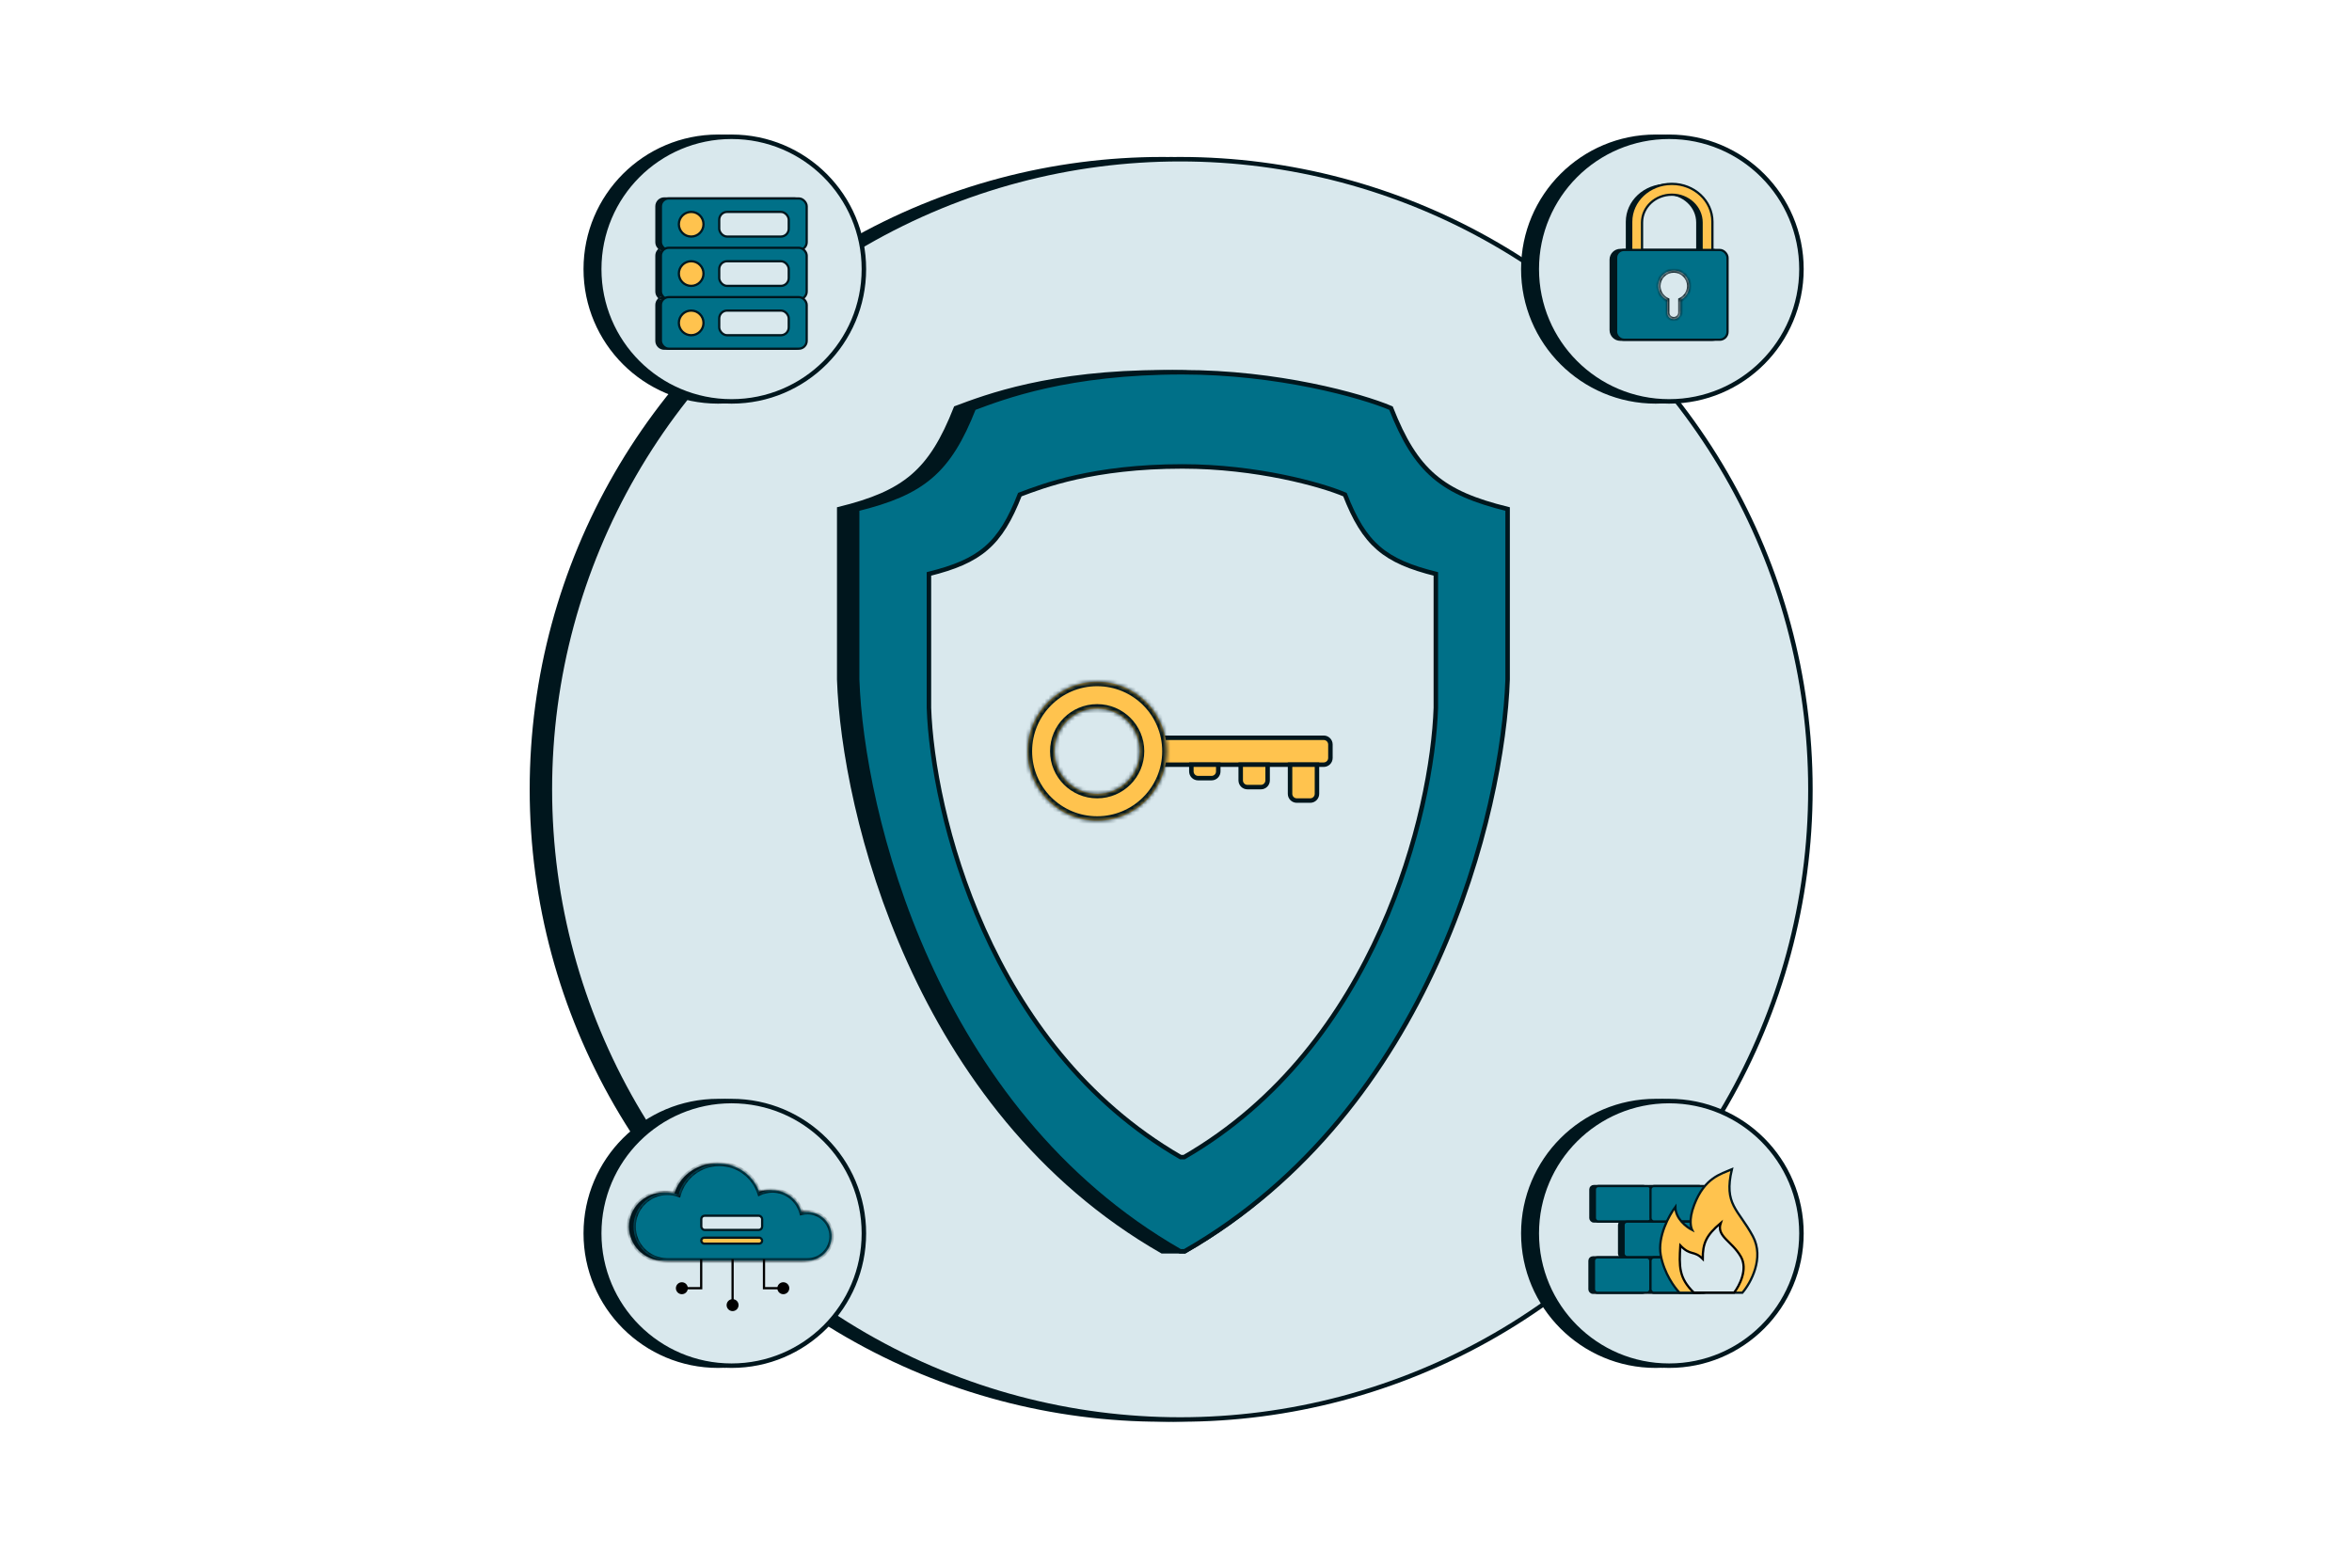 <svg width="618" height="412" viewBox="0 0 618 412" fill="none" xmlns="http://www.w3.org/2000/svg">
<circle cx="305.375" cy="207.447" r="165.607" fill="#00161D" stroke="#00161D" stroke-width="1.179"/>
<circle cx="310.089" cy="207.447" r="165.607" fill="#D9E8ED" stroke="#00161D" stroke-width="1.179"/>
<path d="M220.509 133.779C237.76 129.531 244.598 123.914 251.155 107.258C259.013 104.311 275.907 97.828 305.964 97.828C330.957 97.828 352.915 103.918 360.773 107.258C367.329 123.914 374.168 129.531 391.419 133.778V178.569C390.241 213.144 376.332 291.605 311.268 328.852L305.375 328.852C240.311 291.606 221.687 213.144 220.509 178.569V133.779Z" fill="#00161D" stroke="#00161D" stroke-width="1.179"/>
<path d="M225.223 133.779C242.475 129.531 249.313 123.914 255.869 107.258C263.727 104.311 280.622 97.828 310.678 97.828C335.671 97.828 357.63 103.918 365.488 107.258C372.044 123.914 378.882 129.531 396.134 133.778V178.569C394.955 213.144 376.332 291.605 311.268 328.852L310.089 328.852C245.025 291.606 226.402 213.144 225.223 178.569V133.779Z" fill="#007088" stroke="#00161D" stroke-width="1.179"/>
<path d="M244.082 150.828C257.527 147.49 262.856 143.077 267.965 129.99C274.089 127.675 287.255 122.581 310.678 122.581C330.156 122.581 347.268 127.366 353.392 129.99C358.501 143.077 363.83 147.49 377.275 150.828V186.02C376.356 213.186 361.843 274.835 311.138 304.1L310.219 304.1C259.514 274.835 245.001 213.186 244.082 186.02V150.828Z" fill="#D9E8ED" stroke="#00161D" stroke-width="1.179"/>
<path d="M303.606 193.892H347.807C348.784 193.892 349.575 194.684 349.575 195.66V199.196C349.575 200.173 348.784 200.964 347.807 200.964H303.606V193.892Z" fill="#FFC34E" stroke="#00161D" stroke-width="1.179"/>
<path d="M338.967 200.964H346.039V208.626C346.039 209.602 345.248 210.394 344.271 210.394H340.735C339.759 210.394 338.967 209.602 338.967 208.626V200.964Z" fill="#FFC34E" stroke="#00161D" stroke-width="1.179"/>
<path d="M326.002 200.964H333.074V205.09C333.074 206.066 332.282 206.858 331.306 206.858H327.77C326.793 206.858 326.002 206.066 326.002 205.09V200.964Z" fill="#FFC34E" stroke="#00161D" stroke-width="1.179"/>
<path d="M313.036 200.964H320.108V202.732C320.108 203.709 319.316 204.5 318.34 204.5H314.804C313.827 204.5 313.036 203.709 313.036 202.732V200.964Z" fill="#FFC34E" stroke="#00161D" stroke-width="1.179"/>
<mask id="path-10-inside-1_154_3542" fill="white">
<path fill-rule="evenodd" clip-rule="evenodd" d="M288.283 215.698C298.373 215.698 306.553 207.518 306.553 197.428C306.553 187.338 298.373 179.158 288.283 179.158C278.193 179.158 270.013 187.338 270.013 197.428C270.013 207.518 278.193 215.698 288.283 215.698ZM288.283 208.625C294.468 208.625 299.481 203.612 299.481 197.428C299.481 191.244 294.468 186.23 288.283 186.23C282.099 186.23 277.086 191.244 277.086 197.428C277.086 203.612 282.099 208.625 288.283 208.625Z"/>
</mask>
<path fill-rule="evenodd" clip-rule="evenodd" d="M288.283 215.698C298.373 215.698 306.553 207.518 306.553 197.428C306.553 187.338 298.373 179.158 288.283 179.158C278.193 179.158 270.013 187.338 270.013 197.428C270.013 207.518 278.193 215.698 288.283 215.698ZM288.283 208.625C294.468 208.625 299.481 203.612 299.481 197.428C299.481 191.244 294.468 186.23 288.283 186.23C282.099 186.23 277.086 191.244 277.086 197.428C277.086 203.612 282.099 208.625 288.283 208.625Z" fill="#FFC34E"/>
<path d="M305.374 197.428C305.374 206.867 297.722 214.519 288.283 214.519V216.876C299.024 216.876 307.732 208.169 307.732 197.428H305.374ZM288.283 180.337C297.722 180.337 305.374 187.989 305.374 197.428H307.732C307.732 186.687 299.024 177.98 288.283 177.98V180.337ZM271.192 197.428C271.192 187.989 278.844 180.337 288.283 180.337V177.98C277.542 177.98 268.835 186.687 268.835 197.428H271.192ZM288.283 214.519C278.844 214.519 271.192 206.867 271.192 197.428H268.835C268.835 208.169 277.542 216.876 288.283 216.876V214.519ZM298.302 197.428C298.302 202.961 293.817 207.447 288.283 207.447V209.804C295.118 209.804 300.66 204.263 300.66 197.428H298.302ZM288.283 187.409C293.817 187.409 298.302 191.895 298.302 197.428H300.66C300.66 190.593 295.118 185.052 288.283 185.052V187.409ZM278.264 197.428C278.264 191.895 282.75 187.409 288.283 187.409V185.052C281.448 185.052 275.907 190.593 275.907 197.428H278.264ZM288.283 207.447C282.75 207.447 278.264 202.961 278.264 197.428H275.907C275.907 204.263 281.448 209.804 288.283 209.804V207.447Z" fill="#00161D" mask="url(#path-10-inside-1_154_3542)"/>
<circle cx="435.031" cy="70.718" r="34.772" fill="#00161D" stroke="#00161D" stroke-width="1.179"/>
<circle cx="438.567" cy="70.718" r="34.772" fill="#D9E8ED" stroke="#00161D" stroke-width="1.179"/>
<path d="M426.892 69.662V69.956H427.186H430.032H430.326V69.662V65.689H445.385V69.662V69.956H445.68H448.525H448.819V69.662V65.689H449.947C451.356 65.689 452.498 66.831 452.498 68.239V86.732C452.498 88.141 451.356 89.283 449.947 89.283H425.764C424.355 89.283 423.213 88.141 423.213 86.732V68.239C423.213 66.831 424.355 65.689 425.764 65.689H426.892V69.662ZM445.974 65.099V58.471C445.974 54.256 442.32 50.874 437.856 50.874C433.391 50.874 429.737 54.256 429.737 58.471V65.099H427.481V58.281C427.481 52.963 432.106 48.618 437.856 48.618C443.605 48.618 448.23 52.963 448.23 58.281V65.099H445.974ZM445.974 69.367V65.689H448.23V69.367H445.974ZM427.481 65.689H429.737V69.367H427.481V65.689Z" fill="#00161D" stroke="#00161D" stroke-width="0.589"/>
<path d="M439.279 48.323C433.386 48.323 428.609 52.782 428.609 58.281V69.662H431.454V58.471C431.454 54.438 434.957 51.168 439.279 51.168C443.6 51.168 447.103 54.438 447.103 58.471V69.662H449.948V58.281C449.948 52.782 445.171 48.323 439.279 48.323Z" fill="#FFC34E" stroke="#00161D" stroke-width="0.589"/>
<rect x="424.636" y="65.688" width="29.285" height="23.594" rx="2.063" fill="#007088" stroke="#00161D" stroke-width="0.589"/>
<mask id="path-17-inside-2_154_3542" fill="white">
<path fill-rule="evenodd" clip-rule="evenodd" d="M441.542 78.84C442.918 78.186 443.87 76.784 443.87 75.159C443.87 72.909 442.046 71.085 439.796 71.085C437.546 71.085 435.722 72.909 435.722 75.159C435.722 76.784 436.674 78.187 438.05 78.841V82.141C438.05 83.105 438.832 83.887 439.796 83.887C440.76 83.887 441.542 83.105 441.542 82.141V78.84Z"/>
</mask>
<path fill-rule="evenodd" clip-rule="evenodd" d="M441.542 78.84C442.918 78.186 443.87 76.784 443.87 75.159C443.87 72.909 442.046 71.085 439.796 71.085C437.546 71.085 435.722 72.909 435.722 75.159C435.722 76.784 436.674 78.187 438.05 78.841V82.141C438.05 83.105 438.832 83.887 439.796 83.887C440.76 83.887 441.542 83.105 441.542 82.141V78.84Z" fill="#D9E8ED"/>
<path d="M441.542 78.84L441.289 78.308L440.953 78.468V78.84H441.542ZM438.05 78.841H438.64V78.468L438.303 78.308L438.05 78.841ZM443.28 75.159C443.28 76.548 442.468 77.748 441.289 78.308L441.795 79.373C443.369 78.625 444.459 77.02 444.459 75.159H443.28ZM439.796 71.674C441.72 71.674 443.28 73.234 443.28 75.159H444.459C444.459 72.583 442.371 70.496 439.796 70.496V71.674ZM436.312 75.159C436.312 73.234 437.872 71.674 439.796 71.674V70.496C437.221 70.496 435.133 72.583 435.133 75.159H436.312ZM438.303 78.308C437.124 77.748 436.312 76.548 436.312 75.159H435.133C435.133 77.02 436.223 78.625 437.797 79.373L438.303 78.308ZM438.64 82.141V78.841H437.461V82.141H438.64ZM439.796 83.297C439.157 83.297 438.64 82.78 438.64 82.141H437.461C437.461 83.431 438.506 84.476 439.796 84.476V83.297ZM440.953 82.141C440.953 82.78 440.435 83.297 439.796 83.297V84.476C441.086 84.476 442.131 83.431 442.131 82.141H440.953ZM440.953 78.84V82.141H442.131V78.84H440.953Z" fill="#00161D" mask="url(#path-17-inside-2_154_3542)"/>
<circle cx="188.684" cy="324.138" r="34.772" fill="#00161D" stroke="#00161D" stroke-width="1.179"/>
<circle cx="192.22" cy="324.138" r="34.772" fill="#D9E8ED" stroke="#00161D" stroke-width="1.179"/>
<mask id="path-21-inside-3_154_3542" fill="white">
<path fill-rule="evenodd" clip-rule="evenodd" d="M174.173 331.254C174.173 331.254 174.173 331.254 174.173 331.254C169.265 331.254 165.287 327.276 165.287 322.368C165.287 317.461 169.265 313.483 174.173 313.483C175.205 313.483 176.197 313.659 177.119 313.983C178.425 309.302 182.721 305.867 187.818 305.867C192.777 305.867 196.976 309.116 198.404 313.601C199.429 313.118 200.574 312.848 201.782 312.848C205.46 312.848 208.554 315.352 209.452 318.748C209.943 318.626 210.456 318.562 210.985 318.562C214.49 318.562 217.331 321.403 217.331 324.908C217.331 328.414 214.49 331.255 210.985 331.255C210.957 331.255 210.929 331.255 210.901 331.255H174.173V331.254Z"/>
</mask>
<path fill-rule="evenodd" clip-rule="evenodd" d="M174.173 331.254C174.173 331.254 174.173 331.254 174.173 331.254C169.265 331.254 165.287 327.276 165.287 322.368C165.287 317.461 169.265 313.483 174.173 313.483C175.205 313.483 176.197 313.659 177.119 313.983C178.425 309.302 182.721 305.867 187.818 305.867C192.777 305.867 196.976 309.116 198.404 313.601C199.429 313.118 200.574 312.848 201.782 312.848C205.46 312.848 208.554 315.352 209.452 318.748C209.943 318.626 210.456 318.562 210.985 318.562C214.49 318.562 217.331 321.403 217.331 324.908C217.331 328.414 214.49 331.255 210.985 331.255C210.957 331.255 210.929 331.255 210.901 331.255H174.173V331.254Z" fill="#00161D"/>
<path d="M174.173 331.254H174.762V330.664H174.173V331.254ZM177.119 313.983L176.924 314.539L177.517 314.747L177.687 314.141L177.119 313.983ZM198.404 313.601L197.842 313.78L198.047 314.421L198.655 314.134L198.404 313.601ZM209.452 318.748L208.882 318.899L209.031 319.459L209.594 319.32L209.452 318.748ZM210.901 331.255L210.909 330.665H210.901V331.255ZM174.173 331.255H173.583V331.844H174.173V331.255ZM174.173 330.664C174.173 330.664 174.173 330.664 174.173 330.664C174.173 330.664 174.173 330.664 174.173 330.664C174.173 330.664 174.173 330.664 174.173 330.664C174.173 330.664 174.173 330.664 174.173 330.664C174.173 330.664 174.173 330.664 174.173 330.664C174.173 330.664 174.173 330.664 174.173 330.664C174.173 330.664 174.173 330.664 174.173 330.664C174.173 330.664 174.173 330.664 174.173 330.664C174.173 330.664 174.173 330.664 174.173 330.664C174.173 330.664 174.173 330.664 174.173 330.664C174.173 330.664 174.173 330.664 174.173 330.664C174.173 330.664 174.173 330.664 174.173 330.664C174.173 330.664 174.173 330.664 174.173 330.664C174.173 330.664 174.173 330.664 174.173 330.664C174.173 330.664 174.173 330.664 174.173 330.664C174.173 330.664 174.173 330.664 174.173 330.664H174.173C174.173 330.664 174.173 330.664 174.173 330.664H174.173C174.173 330.664 174.173 330.664 174.173 330.664H174.173C174.173 330.664 174.173 330.664 174.173 330.664H174.173C174.173 330.664 174.173 330.664 174.173 330.664H174.173C174.173 330.664 174.173 330.664 174.173 330.664H174.173C174.173 330.664 174.173 330.664 174.173 330.664C174.173 330.664 174.173 330.664 174.173 330.664C174.173 330.664 174.173 330.664 174.173 330.664C174.173 330.664 174.173 330.664 174.173 330.664C174.173 330.664 174.173 330.664 174.173 330.664C174.173 330.664 174.173 330.664 174.173 330.664H174.173C174.173 330.664 174.173 330.664 174.173 330.664H174.173C174.173 330.664 174.173 330.664 174.173 330.664H174.173C174.173 330.664 174.173 330.664 174.173 330.664H174.173C174.173 330.664 174.173 330.664 174.173 330.664C174.173 330.664 174.173 330.664 174.173 330.664C174.173 330.664 174.173 330.664 174.173 330.664C174.173 330.664 174.173 330.664 174.173 330.664H174.173C174.173 330.664 174.173 330.664 174.173 330.664H174.173C174.173 330.664 174.173 330.664 174.173 330.664H174.173C174.173 330.664 174.173 330.664 174.173 330.664C174.173 330.664 174.173 330.664 174.173 330.664C174.173 330.664 174.173 330.664 174.173 330.664C174.173 330.664 174.173 330.664 174.173 330.664H174.173C174.173 330.664 174.173 330.664 174.173 330.664H174.173C174.173 330.664 174.173 330.664 174.173 330.664H174.173C174.173 330.664 174.173 330.664 174.173 330.664H174.173C174.173 330.664 174.173 330.664 174.173 330.664C174.173 330.664 174.173 330.664 174.173 330.664C174.173 330.664 174.173 330.664 174.173 330.664C174.173 330.664 174.173 330.664 174.173 330.664H174.173C174.173 330.664 174.173 330.664 174.173 330.664H174.173C174.173 330.664 174.173 330.664 174.173 330.664H174.173C174.173 330.664 174.173 330.664 174.173 330.664C174.173 330.664 174.173 330.664 174.173 330.664C174.173 330.664 174.173 330.664 174.173 330.664C174.173 330.664 174.173 330.664 174.173 330.664H174.173C174.173 330.664 174.173 330.664 174.173 330.664H174.173C174.173 330.664 174.173 330.664 174.173 330.664H174.173C174.173 330.664 174.173 330.664 174.173 330.664H174.173C174.173 330.664 174.173 330.664 174.173 330.664C174.173 330.664 174.173 330.664 174.173 330.664C174.173 330.664 174.173 330.664 174.173 330.664C174.173 330.664 174.173 330.664 174.173 330.664C174.173 330.664 174.173 330.664 174.173 330.664C174.173 330.664 174.173 330.664 174.173 330.664H174.173C174.173 330.664 174.173 330.664 174.173 330.664H174.173C174.173 330.664 174.173 330.664 174.173 330.664H174.173C174.173 330.664 174.173 330.664 174.173 330.664H174.173C174.173 330.664 174.173 330.664 174.173 330.664H174.173C174.173 330.664 174.173 330.664 174.173 330.664H174.173C174.173 330.664 174.173 330.664 174.173 330.664C174.173 330.664 174.173 330.664 174.173 330.664C174.173 330.664 174.173 330.664 174.173 330.664C174.173 330.664 174.173 330.664 174.173 330.664C174.173 330.664 174.173 330.664 174.173 330.664C174.173 330.664 174.173 330.664 174.173 330.664C174.173 330.664 174.173 330.664 174.173 330.664C174.173 330.664 174.173 330.664 174.173 330.664C174.173 330.664 174.173 330.664 174.173 330.664C174.173 330.664 174.173 330.664 174.173 330.664C174.173 330.664 174.173 330.664 174.173 330.664C174.173 330.664 174.173 330.664 174.173 330.664C174.173 330.664 174.173 330.664 174.173 330.664C174.173 330.664 174.173 330.664 174.173 330.664C174.173 330.664 174.173 330.664 174.173 330.664C174.173 330.664 174.173 330.664 174.173 330.664V331.843C174.173 331.843 174.173 331.843 174.173 331.843C174.173 331.843 174.173 331.843 174.173 331.843C174.173 331.843 174.173 331.843 174.173 331.843C174.173 331.843 174.173 331.843 174.173 331.843C174.173 331.843 174.173 331.843 174.173 331.843C174.173 331.843 174.173 331.843 174.173 331.843C174.173 331.843 174.173 331.843 174.173 331.843C174.173 331.843 174.173 331.843 174.173 331.843C174.173 331.843 174.173 331.843 174.173 331.843C174.173 331.843 174.173 331.843 174.173 331.843C174.173 331.843 174.173 331.843 174.173 331.843C174.173 331.843 174.173 331.843 174.173 331.843C174.173 331.843 174.173 331.843 174.173 331.843C174.173 331.843 174.173 331.843 174.173 331.843C174.173 331.843 174.173 331.843 174.173 331.843C174.173 331.843 174.173 331.843 174.173 331.843H174.173C174.173 331.843 174.173 331.843 174.173 331.843H174.173C174.173 331.843 174.173 331.843 174.173 331.843H174.173C174.173 331.843 174.173 331.843 174.173 331.843H174.173C174.173 331.843 174.173 331.843 174.173 331.843H174.173C174.173 331.843 174.173 331.843 174.173 331.843H174.173C174.173 331.843 174.173 331.843 174.173 331.843C174.173 331.843 174.173 331.843 174.173 331.843C174.173 331.843 174.173 331.843 174.173 331.843C174.173 331.843 174.173 331.843 174.173 331.843C174.173 331.843 174.173 331.843 174.173 331.843C174.173 331.843 174.173 331.843 174.173 331.843H174.173C174.173 331.843 174.173 331.843 174.173 331.843H174.173C174.173 331.843 174.173 331.843 174.173 331.843H174.173C174.173 331.843 174.173 331.843 174.173 331.843H174.173C174.173 331.843 174.173 331.843 174.173 331.843C174.173 331.843 174.173 331.843 174.173 331.843C174.173 331.843 174.173 331.843 174.173 331.843C174.173 331.843 174.173 331.843 174.173 331.843H174.173C174.173 331.843 174.173 331.843 174.173 331.843H174.173C174.173 331.843 174.173 331.843 174.173 331.843H174.173C174.173 331.843 174.173 331.843 174.173 331.843C174.173 331.843 174.173 331.843 174.173 331.843C174.173 331.843 174.173 331.843 174.173 331.843C174.173 331.843 174.173 331.843 174.173 331.843H174.173C174.173 331.843 174.173 331.843 174.173 331.843H174.173C174.173 331.843 174.173 331.843 174.173 331.843H174.173C174.173 331.843 174.173 331.843 174.173 331.843H174.173C174.173 331.843 174.173 331.843 174.173 331.843C174.173 331.843 174.173 331.843 174.173 331.843C174.173 331.843 174.173 331.843 174.173 331.843C174.173 331.843 174.173 331.843 174.173 331.843H174.173C174.173 331.843 174.173 331.843 174.173 331.843H174.173C174.173 331.843 174.173 331.843 174.173 331.843H174.173C174.173 331.843 174.173 331.843 174.173 331.843C174.173 331.843 174.173 331.843 174.173 331.843C174.173 331.843 174.173 331.843 174.173 331.843C174.173 331.843 174.173 331.843 174.173 331.843H174.173C174.173 331.843 174.173 331.843 174.173 331.843H174.173C174.173 331.843 174.173 331.843 174.173 331.843H174.173C174.173 331.843 174.173 331.843 174.173 331.843H174.173C174.173 331.843 174.173 331.843 174.173 331.843C174.173 331.843 174.173 331.843 174.173 331.843C174.173 331.843 174.173 331.843 174.173 331.843C174.173 331.843 174.173 331.843 174.173 331.843C174.173 331.843 174.173 331.843 174.173 331.843C174.173 331.843 174.173 331.843 174.173 331.843H174.173C174.173 331.843 174.173 331.843 174.173 331.843H174.173C174.173 331.843 174.173 331.843 174.173 331.843H174.173C174.173 331.843 174.173 331.843 174.173 331.843H174.173C174.173 331.843 174.173 331.843 174.173 331.843H174.173C174.173 331.843 174.173 331.843 174.173 331.843H174.173C174.173 331.843 174.173 331.843 174.173 331.843C174.173 331.843 174.173 331.843 174.173 331.843C174.173 331.843 174.173 331.843 174.173 331.843C174.173 331.843 174.173 331.843 174.173 331.843C174.173 331.843 174.173 331.843 174.173 331.843C174.173 331.843 174.173 331.843 174.173 331.843C174.173 331.843 174.173 331.843 174.173 331.843C174.173 331.843 174.173 331.843 174.173 331.843C174.173 331.843 174.173 331.843 174.173 331.843C174.173 331.843 174.173 331.843 174.173 331.843C174.173 331.843 174.173 331.843 174.173 331.843C174.173 331.843 174.173 331.843 174.173 331.843C174.173 331.843 174.173 331.843 174.173 331.843C174.173 331.843 174.173 331.843 174.173 331.843C174.173 331.843 174.173 331.843 174.173 331.843C174.173 331.843 174.173 331.843 174.173 331.843V330.664ZM174.173 330.664C169.591 330.664 165.876 326.95 165.876 322.368H164.698C164.698 327.601 168.94 331.843 174.173 331.843V330.664ZM165.876 322.368C165.876 317.786 169.591 314.072 174.173 314.072V312.893C168.94 312.893 164.698 317.135 164.698 322.368H165.876ZM174.173 314.072C175.138 314.072 176.063 314.237 176.924 314.539L177.314 313.427C176.33 313.081 175.273 312.893 174.173 312.893V314.072ZM177.687 314.141C178.923 309.708 182.992 306.457 187.818 306.457V305.278C182.449 305.278 177.927 308.895 176.551 313.824L177.687 314.141ZM187.818 306.457C192.513 306.457 196.49 309.532 197.842 313.78L198.966 313.422C197.462 308.7 193.041 305.278 187.818 305.278V306.457ZM198.655 314.134C199.603 313.688 200.662 313.438 201.782 313.438V312.259C200.485 312.259 199.254 312.549 198.153 313.068L198.655 314.134ZM201.782 313.438C205.186 313.438 208.051 315.755 208.882 318.899L210.022 318.597C209.057 314.949 205.734 312.259 201.782 312.259V313.438ZM209.594 319.32C210.039 319.21 210.504 319.151 210.985 319.151V317.972C210.408 317.972 209.847 318.043 209.31 318.176L209.594 319.32ZM210.985 319.151C214.164 319.151 216.742 321.729 216.742 324.908H217.921C217.921 321.078 214.815 317.972 210.985 317.972V319.151ZM216.742 324.908C216.742 328.088 214.164 330.666 210.985 330.666V331.845C214.815 331.845 217.921 328.739 217.921 324.908H216.742ZM210.985 330.666C210.959 330.666 210.934 330.666 210.909 330.665L210.894 331.844C210.924 331.844 210.954 331.845 210.985 331.845V330.666ZM210.901 330.665H174.173V331.844H210.901V330.665ZM174.762 331.255V331.254H173.583V331.255H174.762Z" fill="#00161D" mask="url(#path-21-inside-3_154_3542)"/>
<mask id="path-23-inside-4_154_3542" fill="white">
<path fill-rule="evenodd" clip-rule="evenodd" d="M175.356 331.254C175.356 331.254 175.356 331.254 175.356 331.254C170.448 331.254 166.47 327.276 166.47 322.368C166.47 317.461 170.448 313.483 175.356 313.483C176.388 313.483 177.38 313.659 178.302 313.983C179.608 309.302 183.904 305.867 189.002 305.867C193.96 305.867 198.159 309.116 199.587 313.601C200.612 313.118 201.757 312.848 202.965 312.848C206.643 312.848 209.737 315.352 210.635 318.748C211.126 318.626 211.639 318.562 212.168 318.562C215.673 318.562 218.514 321.403 218.514 324.908C218.514 328.414 215.673 331.255 212.168 331.255C212.14 331.255 212.112 331.255 212.084 331.255H175.356V331.254Z"/>
</mask>
<path fill-rule="evenodd" clip-rule="evenodd" d="M175.356 331.254C175.356 331.254 175.356 331.254 175.356 331.254C170.448 331.254 166.47 327.276 166.47 322.368C166.47 317.461 170.448 313.483 175.356 313.483C176.388 313.483 177.38 313.659 178.302 313.983C179.608 309.302 183.904 305.867 189.002 305.867C193.96 305.867 198.159 309.116 199.587 313.601C200.612 313.118 201.757 312.848 202.965 312.848C206.643 312.848 209.737 315.352 210.635 318.748C211.126 318.626 211.639 318.562 212.168 318.562C215.673 318.562 218.514 321.403 218.514 324.908C218.514 328.414 215.673 331.255 212.168 331.255C212.14 331.255 212.112 331.255 212.084 331.255H175.356V331.254Z" fill="#007088"/>
<path d="M175.356 331.254H175.945V330.664H175.356V331.254ZM178.302 313.983L178.107 314.539L178.701 314.747L178.87 314.141L178.302 313.983ZM199.587 313.601L199.026 313.78L199.23 314.421L199.838 314.134L199.587 313.601ZM210.635 318.748L210.065 318.899L210.214 319.459L210.777 319.32L210.635 318.748ZM212.084 331.255L212.092 330.665H212.084V331.255ZM175.356 331.255H174.767V331.844H175.356V331.255ZM175.356 330.664C175.356 330.664 175.356 330.664 175.356 330.664C175.356 330.664 175.356 330.664 175.356 330.664C175.356 330.664 175.356 330.664 175.356 330.664C175.356 330.664 175.356 330.664 175.356 330.664C175.356 330.664 175.356 330.664 175.356 330.664C175.356 330.664 175.356 330.664 175.356 330.664C175.356 330.664 175.356 330.664 175.356 330.664C175.356 330.664 175.356 330.664 175.356 330.664C175.356 330.664 175.356 330.664 175.356 330.664C175.356 330.664 175.356 330.664 175.356 330.664C175.356 330.664 175.356 330.664 175.356 330.664C175.356 330.664 175.356 330.664 175.356 330.664C175.356 330.664 175.356 330.664 175.356 330.664C175.356 330.664 175.356 330.664 175.356 330.664C175.356 330.664 175.356 330.664 175.356 330.664C175.356 330.664 175.356 330.664 175.356 330.664H175.356C175.356 330.664 175.356 330.664 175.356 330.664H175.356C175.356 330.664 175.356 330.664 175.356 330.664H175.356C175.356 330.664 175.356 330.664 175.356 330.664H175.356C175.356 330.664 175.356 330.664 175.356 330.664H175.356C175.356 330.664 175.356 330.664 175.356 330.664H175.356C175.356 330.664 175.356 330.664 175.356 330.664C175.356 330.664 175.356 330.664 175.356 330.664C175.356 330.664 175.356 330.664 175.356 330.664C175.356 330.664 175.356 330.664 175.356 330.664C175.356 330.664 175.356 330.664 175.356 330.664C175.356 330.664 175.356 330.664 175.356 330.664H175.356C175.356 330.664 175.356 330.664 175.356 330.664H175.356C175.356 330.664 175.356 330.664 175.356 330.664H175.356C175.356 330.664 175.356 330.664 175.356 330.664H175.356C175.356 330.664 175.356 330.664 175.356 330.664C175.356 330.664 175.356 330.664 175.356 330.664C175.356 330.664 175.356 330.664 175.356 330.664C175.356 330.664 175.356 330.664 175.356 330.664H175.356C175.356 330.664 175.356 330.664 175.356 330.664H175.356C175.356 330.664 175.356 330.664 175.356 330.664H175.356C175.356 330.664 175.356 330.664 175.356 330.664C175.356 330.664 175.356 330.664 175.356 330.664C175.356 330.664 175.356 330.664 175.356 330.664C175.356 330.664 175.356 330.664 175.356 330.664H175.356C175.356 330.664 175.356 330.664 175.356 330.664H175.356C175.356 330.664 175.356 330.664 175.356 330.664H175.356C175.356 330.664 175.356 330.664 175.356 330.664H175.356C175.356 330.664 175.356 330.664 175.356 330.664C175.356 330.664 175.356 330.664 175.356 330.664C175.356 330.664 175.356 330.664 175.356 330.664C175.356 330.664 175.356 330.664 175.356 330.664H175.356C175.356 330.664 175.356 330.664 175.356 330.664H175.356C175.356 330.664 175.356 330.664 175.356 330.664H175.356C175.356 330.664 175.356 330.664 175.356 330.664C175.356 330.664 175.356 330.664 175.356 330.664C175.356 330.664 175.356 330.664 175.356 330.664C175.356 330.664 175.356 330.664 175.356 330.664H175.356C175.356 330.664 175.356 330.664 175.356 330.664H175.356C175.356 330.664 175.356 330.664 175.356 330.664H175.356C175.356 330.664 175.356 330.664 175.356 330.664H175.356C175.356 330.664 175.356 330.664 175.356 330.664C175.356 330.664 175.356 330.664 175.356 330.664C175.356 330.664 175.356 330.664 175.356 330.664C175.356 330.664 175.356 330.664 175.356 330.664C175.356 330.664 175.356 330.664 175.356 330.664C175.356 330.664 175.356 330.664 175.356 330.664H175.356C175.356 330.664 175.356 330.664 175.356 330.664H175.356C175.356 330.664 175.356 330.664 175.356 330.664H175.356C175.356 330.664 175.356 330.664 175.356 330.664H175.356C175.356 330.664 175.356 330.664 175.356 330.664H175.356C175.356 330.664 175.356 330.664 175.356 330.664H175.356C175.356 330.664 175.356 330.664 175.356 330.664C175.356 330.664 175.356 330.664 175.356 330.664C175.356 330.664 175.356 330.664 175.356 330.664C175.356 330.664 175.356 330.664 175.356 330.664C175.356 330.664 175.356 330.664 175.356 330.664C175.356 330.664 175.356 330.664 175.356 330.664C175.356 330.664 175.356 330.664 175.356 330.664C175.356 330.664 175.356 330.664 175.356 330.664C175.356 330.664 175.356 330.664 175.356 330.664C175.356 330.664 175.356 330.664 175.356 330.664C175.356 330.664 175.356 330.664 175.356 330.664C175.356 330.664 175.356 330.664 175.356 330.664C175.356 330.664 175.356 330.664 175.356 330.664C175.356 330.664 175.356 330.664 175.356 330.664C175.356 330.664 175.356 330.664 175.356 330.664C175.356 330.664 175.356 330.664 175.356 330.664V331.843C175.356 331.843 175.356 331.843 175.356 331.843C175.356 331.843 175.356 331.843 175.356 331.843C175.356 331.843 175.356 331.843 175.356 331.843C175.356 331.843 175.356 331.843 175.356 331.843C175.356 331.843 175.356 331.843 175.356 331.843C175.356 331.843 175.356 331.843 175.356 331.843C175.356 331.843 175.356 331.843 175.356 331.843C175.356 331.843 175.356 331.843 175.356 331.843C175.356 331.843 175.356 331.843 175.356 331.843C175.356 331.843 175.356 331.843 175.356 331.843C175.356 331.843 175.356 331.843 175.356 331.843C175.356 331.843 175.356 331.843 175.356 331.843C175.356 331.843 175.356 331.843 175.356 331.843C175.356 331.843 175.356 331.843 175.356 331.843C175.356 331.843 175.356 331.843 175.356 331.843C175.356 331.843 175.356 331.843 175.356 331.843H175.356C175.356 331.843 175.356 331.843 175.356 331.843H175.356C175.356 331.843 175.356 331.843 175.356 331.843H175.356C175.356 331.843 175.356 331.843 175.356 331.843H175.356C175.356 331.843 175.356 331.843 175.356 331.843H175.356C175.356 331.843 175.356 331.843 175.356 331.843H175.356C175.356 331.843 175.356 331.843 175.356 331.843C175.356 331.843 175.356 331.843 175.356 331.843C175.356 331.843 175.356 331.843 175.356 331.843C175.356 331.843 175.356 331.843 175.356 331.843C175.356 331.843 175.356 331.843 175.356 331.843C175.356 331.843 175.356 331.843 175.356 331.843H175.356C175.356 331.843 175.356 331.843 175.356 331.843H175.356C175.356 331.843 175.356 331.843 175.356 331.843H175.356C175.356 331.843 175.356 331.843 175.356 331.843H175.356C175.356 331.843 175.356 331.843 175.356 331.843C175.356 331.843 175.356 331.843 175.356 331.843C175.356 331.843 175.356 331.843 175.356 331.843C175.356 331.843 175.356 331.843 175.356 331.843H175.356C175.356 331.843 175.356 331.843 175.356 331.843H175.356C175.356 331.843 175.356 331.843 175.356 331.843H175.356C175.356 331.843 175.356 331.843 175.356 331.843C175.356 331.843 175.356 331.843 175.356 331.843C175.356 331.843 175.356 331.843 175.356 331.843C175.356 331.843 175.356 331.843 175.356 331.843H175.356C175.356 331.843 175.356 331.843 175.356 331.843H175.356C175.356 331.843 175.356 331.843 175.356 331.843H175.356C175.356 331.843 175.356 331.843 175.356 331.843H175.356C175.356 331.843 175.356 331.843 175.356 331.843C175.356 331.843 175.356 331.843 175.356 331.843C175.356 331.843 175.356 331.843 175.356 331.843C175.356 331.843 175.356 331.843 175.356 331.843H175.356C175.356 331.843 175.356 331.843 175.356 331.843H175.356C175.356 331.843 175.356 331.843 175.356 331.843H175.356C175.356 331.843 175.356 331.843 175.356 331.843C175.356 331.843 175.356 331.843 175.356 331.843C175.356 331.843 175.356 331.843 175.356 331.843C175.356 331.843 175.356 331.843 175.356 331.843H175.356C175.356 331.843 175.356 331.843 175.356 331.843H175.356C175.356 331.843 175.356 331.843 175.356 331.843H175.356C175.356 331.843 175.356 331.843 175.356 331.843H175.356C175.356 331.843 175.356 331.843 175.356 331.843C175.356 331.843 175.356 331.843 175.356 331.843C175.356 331.843 175.356 331.843 175.356 331.843C175.356 331.843 175.356 331.843 175.356 331.843C175.356 331.843 175.356 331.843 175.356 331.843C175.356 331.843 175.356 331.843 175.356 331.843H175.356C175.356 331.843 175.356 331.843 175.356 331.843H175.356C175.356 331.843 175.356 331.843 175.356 331.843H175.356C175.356 331.843 175.356 331.843 175.356 331.843H175.356C175.356 331.843 175.356 331.843 175.356 331.843H175.356C175.356 331.843 175.356 331.843 175.356 331.843H175.356C175.356 331.843 175.356 331.843 175.356 331.843C175.356 331.843 175.356 331.843 175.356 331.843C175.356 331.843 175.356 331.843 175.356 331.843C175.356 331.843 175.356 331.843 175.356 331.843C175.356 331.843 175.356 331.843 175.356 331.843C175.356 331.843 175.356 331.843 175.356 331.843C175.356 331.843 175.356 331.843 175.356 331.843C175.356 331.843 175.356 331.843 175.356 331.843C175.356 331.843 175.356 331.843 175.356 331.843C175.356 331.843 175.356 331.843 175.356 331.843C175.356 331.843 175.356 331.843 175.356 331.843C175.356 331.843 175.356 331.843 175.356 331.843C175.356 331.843 175.356 331.843 175.356 331.843C175.356 331.843 175.356 331.843 175.356 331.843C175.356 331.843 175.356 331.843 175.356 331.843C175.356 331.843 175.356 331.843 175.356 331.843V330.664ZM175.356 330.664C170.774 330.664 167.06 326.95 167.06 322.368H165.881C165.881 327.601 170.123 331.843 175.356 331.843V330.664ZM167.06 322.368C167.06 317.786 170.774 314.072 175.356 314.072V312.893C170.123 312.893 165.881 317.135 165.881 322.368H167.06ZM175.356 314.072C176.321 314.072 177.247 314.237 178.107 314.539L178.497 313.427C177.513 313.081 176.456 312.893 175.356 312.893V314.072ZM178.87 314.141C180.107 309.708 184.175 306.457 189.002 306.457V305.278C183.632 305.278 179.11 308.895 177.734 313.824L178.87 314.141ZM189.002 306.457C193.696 306.457 197.673 309.532 199.026 313.78L200.149 313.422C198.645 308.7 194.224 305.278 189.002 305.278V306.457ZM199.838 314.134C200.786 313.688 201.845 313.438 202.965 313.438V312.259C201.668 312.259 200.438 312.549 199.336 313.068L199.838 314.134ZM202.965 313.438C206.369 313.438 209.234 315.755 210.065 318.899L211.205 318.597C210.24 314.949 206.917 312.259 202.965 312.259V313.438ZM210.777 319.32C211.222 319.21 211.687 319.151 212.168 319.151V317.972C211.591 317.972 211.03 318.043 210.493 318.176L210.777 319.32ZM212.168 319.151C215.347 319.151 217.925 321.729 217.925 324.908H219.104C219.104 321.078 215.998 317.972 212.168 317.972V319.151ZM217.925 324.908C217.925 328.088 215.347 330.666 212.168 330.666V331.845C215.998 331.845 219.104 328.739 219.104 324.908H217.925ZM212.168 330.666C212.142 330.666 212.117 330.666 212.092 330.665L212.077 331.844C212.107 331.844 212.137 331.845 212.168 331.845V330.666ZM212.084 330.665H175.356V331.844H212.084V330.665ZM175.945 331.255V331.254H174.767V331.255H175.945Z" fill="#00161D" mask="url(#path-23-inside-4_154_3542)"/>
<path d="M190.92 342.996C190.92 343.864 191.624 344.568 192.492 344.568C193.36 344.568 194.063 343.864 194.063 342.996C194.063 342.129 193.36 341.425 192.492 341.425C191.624 341.425 190.92 342.129 190.92 342.996ZM192.197 330.938V342.996H192.786V330.938H192.197Z" fill="black"/>
<path d="M184.241 338.554V338.848H184.536V338.554H184.241ZM177.592 338.554C177.592 339.422 178.296 340.125 179.164 340.125C180.032 340.125 180.735 339.422 180.735 338.554C180.735 337.686 180.032 336.982 179.164 336.982C178.296 336.982 177.592 337.686 177.592 338.554ZM183.946 330.938V338.554H184.536V330.938H183.946ZM184.241 338.259H179.164V338.848H184.241V338.259Z" fill="black"/>
<path d="M200.743 338.554V338.848H200.448V338.554H200.743ZM207.392 338.554C207.392 339.422 206.688 340.125 205.82 340.125C204.952 340.125 204.249 339.422 204.249 338.554C204.249 337.686 204.952 336.982 205.82 336.982C206.688 336.982 207.392 337.686 207.392 338.554ZM201.038 330.938V338.554H200.448V330.938H201.038ZM200.743 338.259H205.82V338.848H200.743V338.259Z" fill="black"/>
<rect x="184.265" y="325.267" width="15.992" height="1.574" rx="0.787" fill="#FFC34E" stroke="#00161D" stroke-width="0.589"/>
<rect x="184.265" y="319.5" width="15.992" height="3.736" rx="0.884" fill="#D9E8ED" stroke="#00161D" stroke-width="0.589"/>
<circle cx="188.684" cy="70.718" r="34.772" fill="#00161D" stroke="#00161D" stroke-width="1.179"/>
<circle cx="192.22" cy="70.718" r="34.772" fill="#D9E8ED" stroke="#00161D" stroke-width="1.179"/>
<path d="M172.477 54.216C172.477 53.077 173.4 52.153 174.539 52.153H208.721C209.861 52.153 210.784 53.077 210.784 54.216V63.645C210.784 64.174 210.586 64.655 210.259 65.02C209.825 64.711 209.295 64.529 208.721 64.529H174.539C173.966 64.529 173.435 64.711 173.002 65.02C172.675 64.655 172.477 64.174 172.477 63.645V54.216ZM208.721 65.119C209.11 65.119 209.474 65.226 209.784 65.413C209.474 65.6 209.11 65.708 208.721 65.708H174.539C174.15 65.708 173.787 65.6 173.476 65.413C173.787 65.226 174.15 65.119 174.539 65.119H208.721ZM173.002 65.806C173.435 66.116 173.966 66.297 174.539 66.297H208.721C209.295 66.297 209.825 66.116 210.259 65.806C210.586 66.171 210.784 66.653 210.784 67.181V76.611C210.784 77.139 210.586 77.621 210.259 77.986C209.825 77.677 209.295 77.495 208.721 77.495H174.539C173.966 77.495 173.435 77.677 173.002 77.986C172.675 77.621 172.477 77.139 172.477 76.611V67.181C172.477 66.653 172.675 66.171 173.002 65.806ZM208.721 78.084C209.11 78.084 209.474 78.192 209.784 78.379C209.474 78.566 209.11 78.674 208.721 78.674H174.539C174.15 78.674 173.787 78.566 173.476 78.379C173.787 78.192 174.15 78.084 174.539 78.084H208.721ZM173.002 78.772C173.435 79.081 173.966 79.263 174.539 79.263H208.721C209.295 79.263 209.825 79.081 210.259 78.772C210.586 79.137 210.784 79.619 210.784 80.147V89.577C210.784 90.716 209.861 91.639 208.721 91.639H174.539C173.4 91.639 172.477 90.716 172.477 89.577V80.147C172.477 79.619 172.675 79.137 173.002 78.772Z" fill="#00161D" stroke="#00161D" stroke-width="0.589"/>
<rect x="173.655" y="52.153" width="38.308" height="13.555" rx="2.063" fill="#007088" stroke="#00161D" stroke-width="0.589"/>
<rect x="173.655" y="65.119" width="38.308" height="13.555" rx="2.063" fill="#007088" stroke="#00161D" stroke-width="0.589"/>
<rect x="173.655" y="78.085" width="38.308" height="13.555" rx="2.063" fill="#007088" stroke="#00161D" stroke-width="0.589"/>
<circle cx="181.612" cy="58.931" r="3.241" fill="#FFC34E" stroke="#00161D" stroke-width="0.589"/>
<circle cx="181.612" cy="71.896" r="3.241" fill="#FFC34E" stroke="#00161D" stroke-width="0.589"/>
<circle cx="181.612" cy="84.862" r="3.241" fill="#FFC34E" stroke="#00161D" stroke-width="0.589"/>
<rect x="188.978" y="55.689" width="18.27" height="6.483" rx="2.063" fill="#D9E8ED" stroke="#00161D" stroke-width="0.589"/>
<rect x="188.978" y="68.655" width="18.27" height="6.483" rx="2.063" fill="#D9E8ED" stroke="#00161D" stroke-width="0.589"/>
<rect x="188.978" y="81.621" width="18.27" height="6.483" rx="2.063" fill="#D9E8ED" stroke="#00161D" stroke-width="0.589"/>
<circle cx="435.031" cy="324.138" r="34.772" fill="#00161D" stroke="#00161D" stroke-width="1.179"/>
<circle cx="438.567" cy="324.138" r="34.772" fill="#D9E8ED" stroke="#00161D" stroke-width="1.179"/>
<rect x="417.645" y="330.444" width="14.812" height="9.312" rx="0.884" fill="#00161D" stroke="#00161D" stroke-width="0.589"/>
<rect x="417.881" y="311.703" width="14.812" height="9.312" rx="0.884" fill="#00161D" stroke="#00161D" stroke-width="0.589"/>
<rect x="425.425" y="321.054" width="14.812" height="9.312" rx="0.884" fill="#00161D" stroke="#00161D" stroke-width="0.589"/>
<rect x="432.497" y="311.703" width="14.812" height="9.312" rx="0.884" fill="#00161D" stroke="#00161D" stroke-width="0.589"/>
<rect x="440.198" y="321.054" width="14.812" height="9.312" rx="0.884" fill="#00161D" stroke="#00161D" stroke-width="0.589"/>
<rect x="432.497" y="330.444" width="14.812" height="9.312" rx="0.884" fill="#00161D" stroke="#00161D" stroke-width="0.589"/>
<rect x="418.824" y="330.444" width="14.812" height="9.312" rx="0.884" fill="#007088" stroke="#00161D" stroke-width="0.589"/>
<rect x="419.06" y="311.703" width="14.812" height="9.312" rx="0.884" fill="#007088" stroke="#00161D" stroke-width="0.589"/>
<rect x="426.603" y="321.054" width="14.812" height="9.312" rx="0.884" fill="#007088" stroke="#00161D" stroke-width="0.589"/>
<rect x="433.676" y="311.703" width="14.812" height="9.312" rx="0.884" fill="#007088" stroke="#00161D" stroke-width="0.589"/>
<rect x="441.376" y="321.054" width="14.812" height="9.312" rx="0.884" fill="#007088" stroke="#00161D" stroke-width="0.589"/>
<rect x="433.676" y="330.444" width="14.812" height="9.312" rx="0.884" fill="#007088" stroke="#00161D" stroke-width="0.589"/>
<path d="M445.166 316.634C447.916 309.483 452.133 308.567 455.067 307.283C452.867 316.634 456.717 317.734 460.567 324.885C463.648 330.606 460.017 337.17 457.817 339.737H441.315C440.032 338.453 437.245 334.676 436.365 329.836C435.485 324.995 438.565 319.384 440.215 317.184C440.215 320.265 443.149 322.501 444.616 323.235C444.432 322.868 443.555 320.823 445.166 316.634Z" fill="#FFC34E" stroke="#00161D" stroke-width="0.589"/>
<path d="M441.514 327.321C441.176 332.855 441.109 335.855 445.05 339.697H455.659C457.034 337.929 459.312 333.568 457.427 330.268C455.069 326.143 450.944 324.964 452.123 321.428C448.256 324.692 447.385 326.819 447.408 330.857C445.05 328.5 444.251 330.168 441.514 327.321Z" fill="#D9E8ED" stroke="black" stroke-width="0.589"/>
</svg>
